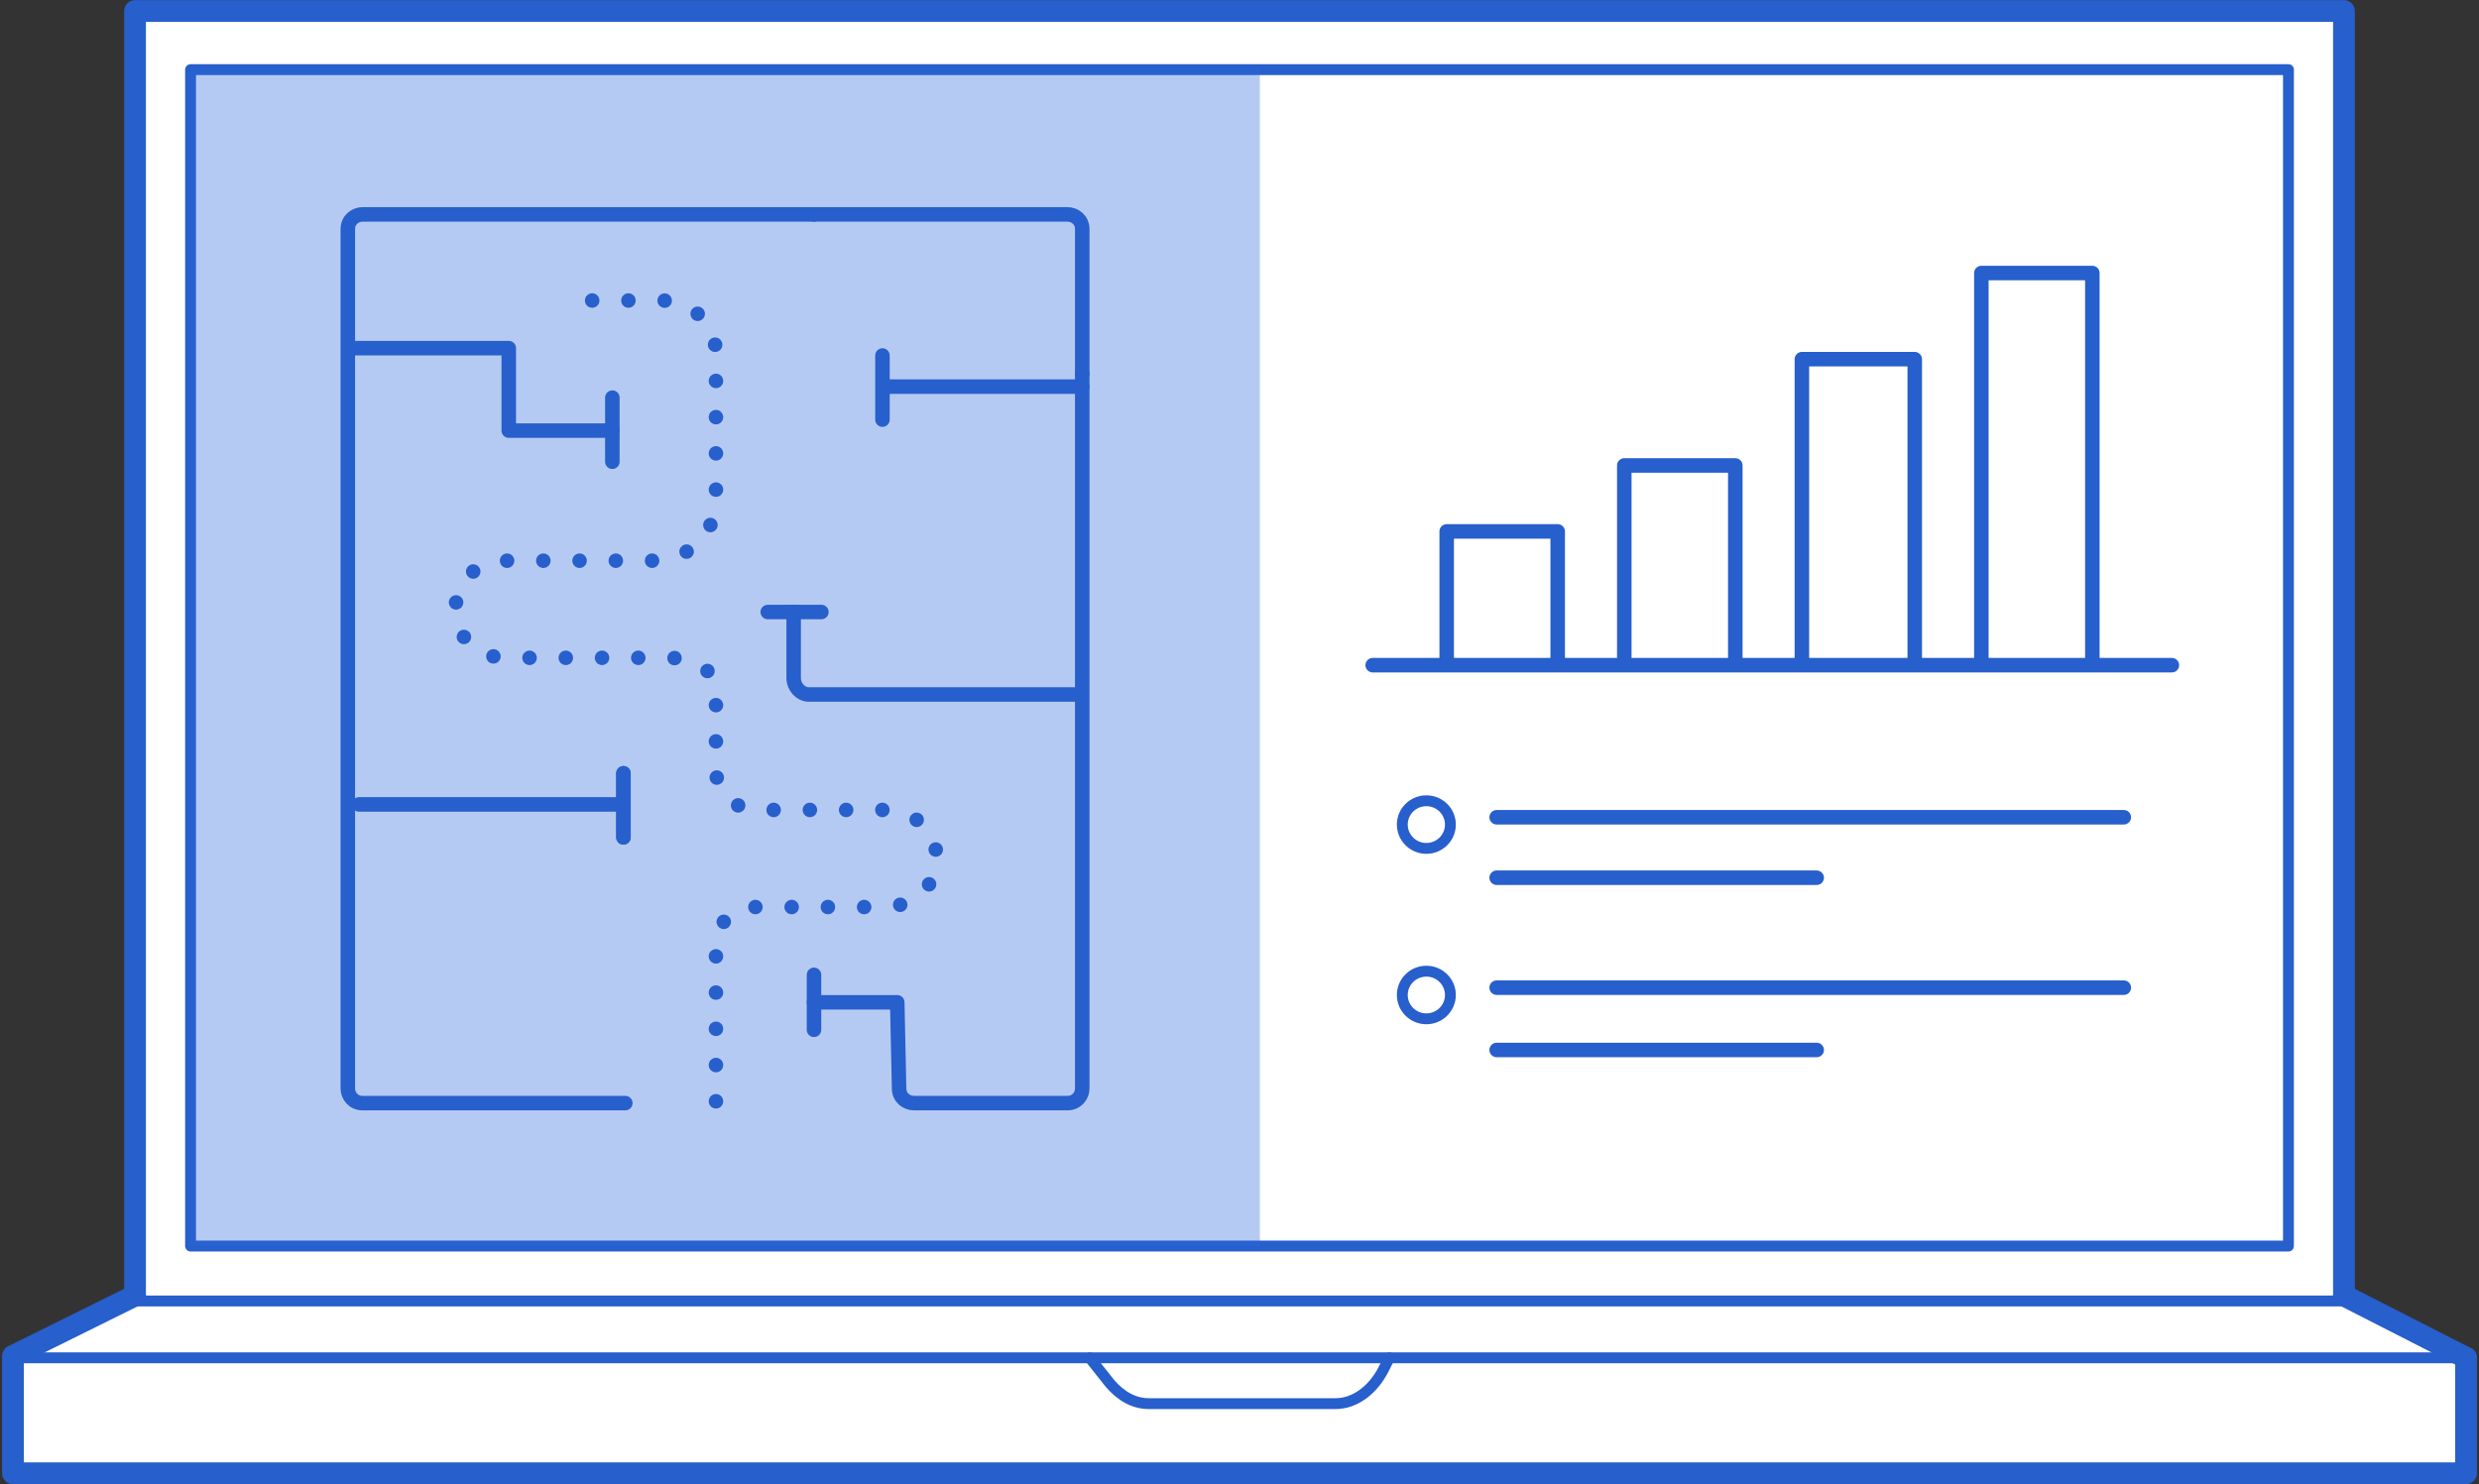 <?xml version="1.0" encoding="UTF-8"?>
<svg width="182px" height="109px" viewBox="0 0 182 109" version="1.1" xmlns="http://www.w3.org/2000/svg" xmlns:xlink="http://www.w3.org/1999/xlink">
    <rect x="0" y="0" width="182" height="109" fill="#333333" stroke="none"/>
    <!-- Generator: Sketch 63.1 (92452) - https://sketch.com -->
    <title>OpenSpace-Process-3-new</title>
    <desc>Created with Sketch.</desc>
    <g id="Page-1" stroke="none" stroke-width="1" fill="none" fill-rule="evenodd">
        <g id="OpenSpace-Process-3-new">
            <g id="Group">
                <polyline id="Path" fill="#FFFFFF" fill-rule="nonzero" points="0.951 99.715 0.951 108.193 181.049 108.193 181.049 99.715 172.085 95.14 9.915 95.14"></polyline>
                <line x1="9.915" y1="95.14" x2="172.085" y2="95.14" id="Path" stroke="#275FCC" stroke-width="1.597" fill="#FFFFFF" fill-rule="nonzero" stroke-linejoin="round"></line>
                <polyline id="Path" stroke="#275FCC" stroke-width="1.597" fill="#FFFFFF" fill-rule="nonzero" stroke-linejoin="round" points="172.085 95.14 172.085 0.807 9.915 0.807 9.915 95.14"></polyline>
                <rect id="Rectangle" fill="#2B67DB" fill-rule="nonzero" opacity="0.5" x="13.99" y="5.114" width="154.021" height="86.393"></rect>
                <g id="Path" stroke-linejoin="round" transform="translate(0, 94.198)" stroke="#275FCC">
                    <polyline stroke-width="1.597" stroke-linecap="round" points="181.049 5.517 181.049 13.995 0.951 13.995 0.951 5.517"></polyline>
                    <line x1="0.951" y1="5.383" x2="9.915" y2="0.942" stroke-width="1.597" stroke-linecap="round"></line>
                    <line x1="181.049" y1="5.517" x2="0.951" y2="5.517" stroke-width="0.798"></line>
                    <line x1="172.085" y1="0.942" x2="181.049" y2="5.517" stroke-width="1.597" stroke-linecap="round"></line>
                    <path d="M79.999,5.517 L81.493,7.401 C82.307,8.343 83.258,8.881 84.345,8.881 L98.063,8.881 C99.421,8.881 100.779,7.94 101.594,6.325 L102.001,5.517" stroke-width="0.798" stroke-linecap="round"></path>
                </g>
                <rect id="Rectangle" stroke="#275FCC" stroke-width="0.798" fill="#FFFFFF" fill-rule="nonzero" stroke-linejoin="round" x="13.99" y="5.114" width="154.021" height="86.393"></rect>
            </g>
            <rect id="Rectangle" fill="#2B67DB" fill-rule="nonzero" opacity="0.35" x="13.99" y="5.114" width="78.504" height="86.393"></rect>
            <g id="Group" stroke-linecap="round" stroke-linejoin="round" transform="translate(102.866, 57.864)" stroke="#275FCC">
                <line x1="7.013" y1="2.153" x2="53.057" y2="2.153" id="Path" stroke-width="1.065"></line>
                <line x1="7.013" y1="6.594" x2="30.51" y2="6.594" id="Path" stroke-width="1.065"></line>
                <ellipse id="Oval" stroke-width="0.798" cx="1.852" cy="2.691" rx="1.766" ry="1.749"></ellipse>
            </g>
            <g id="Group" stroke-linecap="round" stroke-linejoin="round" transform="translate(102.866, 71.321)" stroke="#275FCC">
                <line x1="7.013" y1="1.211" x2="53.057" y2="1.211" id="Path" stroke-width="1.065"></line>
                <line x1="7.013" y1="5.786" x2="30.51" y2="5.786" id="Path" stroke-width="1.065"></line>
                <ellipse id="Oval" stroke-width="0.798" cx="1.852" cy="1.749" rx="1.766" ry="1.749"></ellipse>
            </g>
            <g id="Path" stroke-linecap="round" stroke-linejoin="round" transform="translate(25.448, 14.802)" stroke="#275FCC" stroke-width="1.065">
                <path d="M34.313,0.942 L1.173,0.942 C0.63,0.942 0.087,1.346 0.087,2.019 L0.087,65.131 C0.087,65.669 0.494,66.207 1.173,66.207 L20.46,66.207"></path>
                <g id="Group" transform="translate(32.955, 12.111)">
                    <path d="M21.052,0.538 L21.052,53.02 C21.052,53.558 20.645,54.096 19.966,54.096 L8.693,54.096 C8.149,54.096 7.606,53.693 7.606,53.02 L7.47,46.695 L1.358,46.695" id="Path"></path>
                    <line x1="1.358" y1="44.677" x2="1.358" y2="48.714" id="Path"></line>
                </g>
                <g id="Group" transform="translate(0, 10.765)">
                    <polyline id="Path" points="0.222 0 11.903 0 11.903 6.056 19.509 6.056"></polyline>
                    <line x1="19.509" y1="3.633" x2="19.509" y2="8.343" id="Path"></line>
                </g>
                <path d="M34.313,0.942 L52.921,0.942 C53.464,0.942 54.007,1.346 54.007,2.019 L54.007,12.649"></path>
                <g id="Group" transform="translate(30.239, 29.259)">
                    <path d="M23.633,6.94 L3.667,6.94 C3.124,6.94 2.581,6.401 2.581,5.728 L2.581,0.884" id="Path"></path>
                    <line x1="0.679" y1="0.884" x2="4.618" y2="0.884" id="Path"></line>
                </g>
                <line x1="54.007" y1="13.591" x2="39.882" y2="13.591"></line>
                <line x1="39.339" y1="11.304" x2="39.339" y2="16.014"></line>
                <g id="Group" transform="translate(0.358, 41.716)">
                    <line x1="0.543" y1="2.557" x2="19.966" y2="2.557" id="Path"></line>
                    <line x1="19.966" y1="0.269" x2="19.966" y2="4.979" id="Path"></line>
                    <line x1="19.966" y1="0.269" x2="19.966" y2="4.979" id="Path"></line>
                </g>
                <path d="M27.115,66.073 L27.115,54.635 C27.115,53.02 28.337,51.809 29.967,51.809 L39.339,51.809 C44.636,51.809 44.636,44.677 39.339,44.677 L30.103,44.677 C28.473,44.677 27.115,43.331 27.115,41.716 L27.115,36.199 C27.115,34.315 25.621,33.507 23.584,33.507 L11.767,33.507 C6.742,33.507 6.742,26.375 11.767,26.375 L22.633,26.375 C25.078,26.375 27.115,24.357 27.115,21.935 L27.115,11.169 C27.115,9.016 25.349,7.267 23.176,7.267 L17.2,7.267" stroke-dasharray="0,2.661"></path>
            </g>
            <g id="Path" stroke-linecap="round" stroke-linejoin="round" transform="translate(100.507, 19.84)" stroke="#275FCC" stroke-width="1.065">
                <line x1="58.946" y1="29.009" x2="0.272" y2="29.009"></line>
                <polyline points="44.957 28.605 44.957 0.211 53.106 0.211 53.106 28.605"></polyline>
                <polyline points="31.782 28.605 31.782 6.536 40.067 6.536 40.067 28.605"></polyline>
                <polyline points="18.743 28.605 18.743 14.341 26.893 14.341 26.893 28.605"></polyline>
                <polyline points="5.704 28.605 5.704 19.185 13.854 19.185 13.854 28.605"></polyline>
            </g>
        </g>
    </g>
</svg>